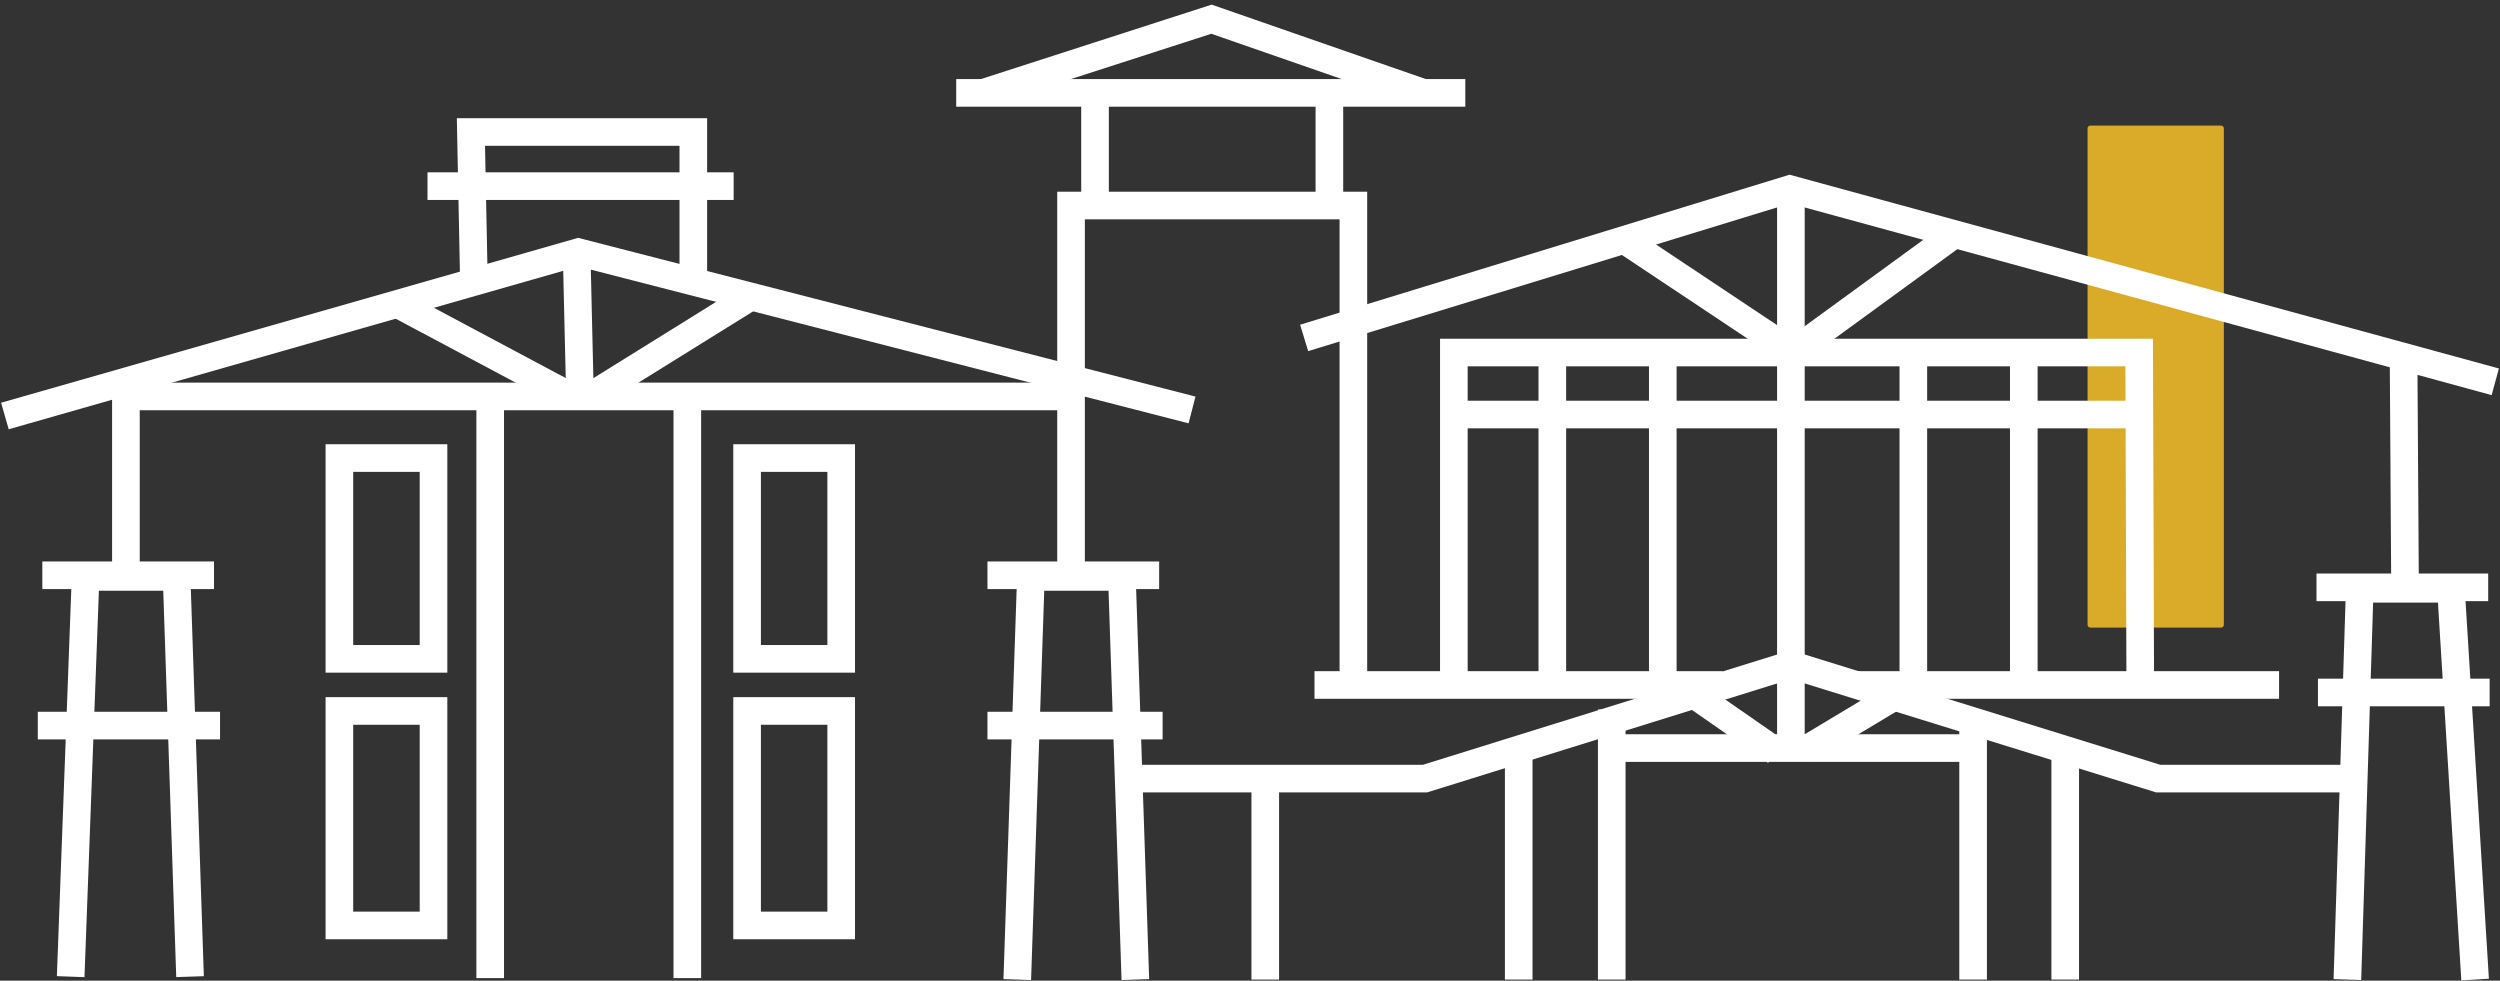 <svg width="181" height="71" viewBox="0 0 181 71" fill="none" xmlns="http://www.w3.org/2000/svg">
<rect x="0" y="0" width="181" height="71" fill="#333333" stroke="none"/>
<path d="M160.808 9.095H151.338C151.229 9.095 151.14 9.184 151.14 9.294V45.237C151.14 45.347 151.229 45.436 151.338 45.436H160.808C160.917 45.436 161.006 45.347 161.006 45.237V9.294C161.006 9.184 160.917 9.095 160.808 9.095Z" fill="#D9AB28"/>
<path d="M0.355 30.118L41.869 18.256L86.304 29.681" stroke="white" stroke-width="2" stroke-miterlimit="10"/>
<path d="M9.116 28.702H77.122" stroke="white" stroke-width="2" stroke-miterlimit="10"/>
<path d="M28.465 21.844L41.33 28.702" stroke="white" stroke-width="2" stroke-miterlimit="10"/>
<path d="M41.764 19.024L41.988 28.596" stroke="white" stroke-width="2" stroke-miterlimit="10"/>
<path d="M54.629 21.301L43.066 28.49" stroke="white" stroke-width="2" stroke-miterlimit="10"/>
<path d="M31.386 33.163H24.572V47.7H31.386V33.163Z" stroke="white" stroke-width="2" stroke-miterlimit="10"/>
<path d="M31.386 51.473H24.572V67.002H31.386V51.473Z" stroke="white" stroke-width="2" stroke-miterlimit="10"/>
<path d="M60.903 33.163H54.09V47.7H60.903V33.163Z" stroke="white" stroke-width="2" stroke-miterlimit="10"/>
<path d="M60.903 51.473H54.09V67.002H60.903V51.473Z" stroke="white" stroke-width="2" stroke-miterlimit="10"/>
<path d="M35.49 28.808V70.815" stroke="white" stroke-width="2" stroke-miterlimit="10"/>
<path d="M49.762 28.808V70.815" stroke="white" stroke-width="2" stroke-miterlimit="10"/>
<path d="M73.65 70.921L74.636 41.769H81.226L82.2 70.921" stroke="white" stroke-width="2" stroke-miterlimit="10"/>
<path d="M71.492 52.532H84.173" stroke="white" stroke-width="2" stroke-miterlimit="10"/>
<path d="M71.492 41.65H83.923" stroke="white" stroke-width="2" stroke-miterlimit="10"/>
<path d="M169.951 70.921L170.845 42.629H177.448L179.198 70.921" stroke="white" stroke-width="2" stroke-miterlimit="10"/>
<path d="M167.82 50.136H180.25" stroke="white" stroke-width="2" stroke-miterlimit="10"/>
<path d="M167.714 42.523H180.145" stroke="white" stroke-width="2" stroke-miterlimit="10"/>
<path d="M174.12 41.769L174.015 25.326" stroke="white" stroke-width="2" stroke-miterlimit="10"/>
<path d="M5.117 70.709L6.196 41.769H12.786L13.759 70.709" stroke="white" stroke-width="2" stroke-miterlimit="10"/>
<path d="M2.736 52.532H15.93" stroke="white" stroke-width="2" stroke-miterlimit="10"/>
<path d="M3.065 41.65H15.495" stroke="white" stroke-width="2" stroke-miterlimit="10"/>
<path d="M9.116 40.895V27.285" stroke="white" stroke-width="2" stroke-miterlimit="10"/>
<path d="M94.42 24.465L129.581 13.689L180.658 27.643" stroke="white" stroke-width="2" stroke-miterlimit="10"/>
<path d="M141.169 17.197L130.633 24.876" stroke="white" stroke-width="2" stroke-miterlimit="10"/>
<path d="M117.571 17.356L128.607 24.704" stroke="white" stroke-width="2" stroke-miterlimit="10"/>
<path d="M112.388 25.855V49.897" stroke="white" stroke-width="2" stroke-miterlimit="10"/>
<path d="M120.386 25.855V49.897" stroke="white" stroke-width="2" stroke-miterlimit="10"/>
<path d="M138.526 25.763V49.818" stroke="white" stroke-width="2" stroke-miterlimit="10"/>
<path d="M146.523 25.763V49.818" stroke="white" stroke-width="2" stroke-miterlimit="10"/>
<path d="M34.306 20.11L34.095 9.558H50.196V20.11" stroke="white" stroke-width="2" stroke-miterlimit="10"/>
<path d="M30.951 13.477H53.116" stroke="white" stroke-width="2" stroke-miterlimit="10"/>
<path d="M77.543 41.001V14.88H97.985V49.487" stroke="white" stroke-width="2" stroke-miterlimit="10"/>
<path d="M69.23 6.725H106.088" stroke="white" stroke-width="2" stroke-miterlimit="10"/>
<path d="M79.28 14.457V7.493" stroke="white" stroke-width="2" stroke-miterlimit="10"/>
<path d="M96.248 14.457V7.493" stroke="white" stroke-width="2" stroke-miterlimit="10"/>
<path d="M71.177 6.725L87.711 1.39L103.062 6.725" stroke="white" stroke-width="2" stroke-miterlimit="10"/>
<path d="M82.226 56.371H103.167L129.66 48.123L156.257 56.371H170.306" stroke="white" stroke-width="2" stroke-miterlimit="10"/>
<path d="M165.005 49.593H134.448" stroke="white" stroke-width="2" stroke-miterlimit="10"/>
<path d="M124.714 49.593H95.17" stroke="white" stroke-width="2" stroke-miterlimit="10"/>
<path d="M91.605 56.782V70.921" stroke="white" stroke-width="2" stroke-miterlimit="10"/>
<path d="M116.69 51.367V70.921" stroke="white" stroke-width="2" stroke-miterlimit="10"/>
<path d="M142.853 52.121V70.921" stroke="white" stroke-width="2" stroke-miterlimit="10"/>
<path d="M117.545 54.16H142.63" stroke="white" stroke-width="2" stroke-miterlimit="10"/>
<path d="M122.635 50.281L128.581 54.412" stroke="white" stroke-width="2" stroke-miterlimit="10"/>
<path d="M129.66 48.123V54.054" stroke="white" stroke-width="2" stroke-miterlimit="10"/>
<path d="M137.447 50.255L130.738 54.279" stroke="white" stroke-width="2" stroke-miterlimit="10"/>
<path d="M149.522 54.491V70.921" stroke="white" stroke-width="2" stroke-miterlimit="10"/>
<path d="M109.955 54.491V70.921" stroke="white" stroke-width="2" stroke-miterlimit="10"/>
<path d="M154.955 49.818L154.876 25.524H105.259V49.897" stroke="white" stroke-width="2" stroke-miterlimit="10"/>
<path d="M155.363 30.012H104.93" stroke="white" stroke-width="2" stroke-miterlimit="10"/>
<path d="M129.66 48.123V14.43" stroke="white" stroke-width="2" stroke-miterlimit="10"/>
</svg>
